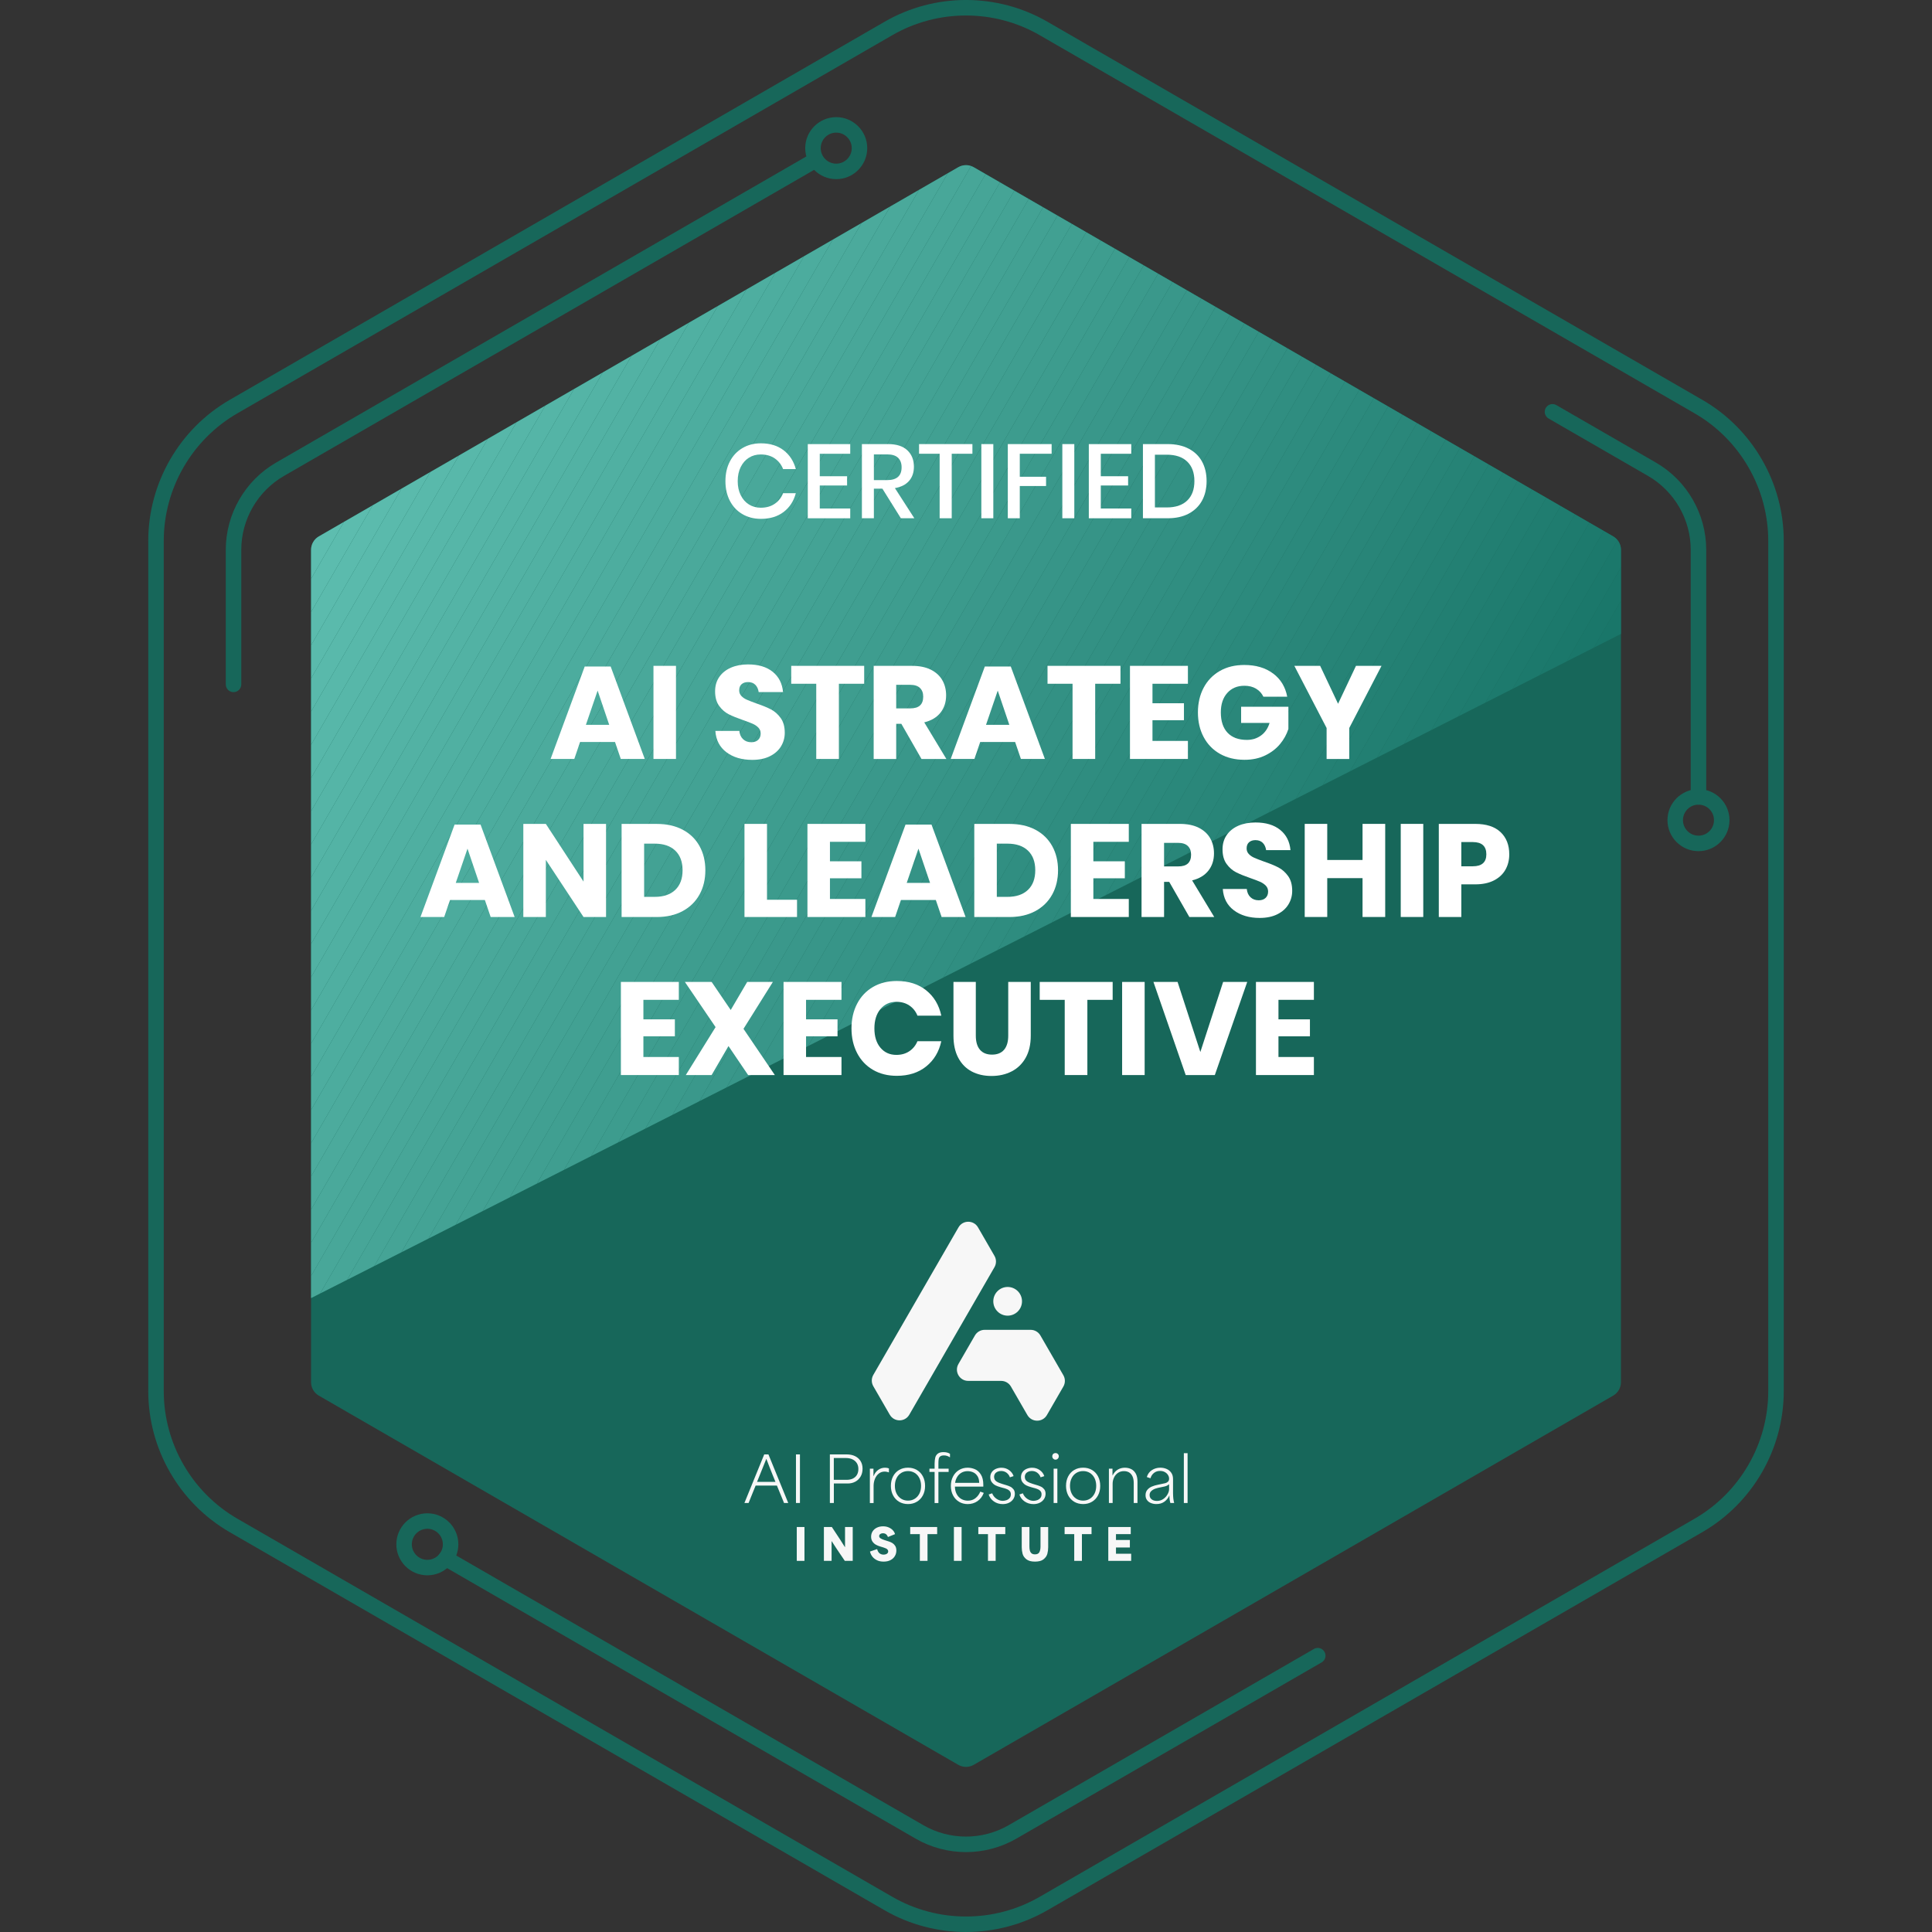<?xml version="1.0" encoding="UTF-8"?>
<svg id="Warstwa_1" xmlns="http://www.w3.org/2000/svg" width="1000" height="1000" xmlns:xlink="http://www.w3.org/1999/xlink" version="1.1" viewBox="0 0 1000 1000">
  <rect x="0" y="0" width="1000" height="1000" fill="#333333" stroke="none"/>
  <!-- Generator: Adobe Illustrator 29.4.0, SVG Export Plug-In . SVG Version: 2.1.0 Build 152)  -->
  <defs>
    <style>
      .st0 {
        fill: #43a294;
      }

      .st1 {
        fill: none;
      }

      .st2 {
        fill: #4aa99b;
      }

      .st3 {
        fill: #349285;
      }

      .st4 {
        fill: #278477;
      }

      .st5 {
        fill: #2f8d80;
      }

      .st6 {
        fill: #359386;
      }

      .st7 {
        fill: #1a776a;
      }

      .st8 {
        fill: #1c796c;
      }

      .st9 {
        fill: #48a799;
      }

      .st10 {
        fill: #5abaac;
      }

      .st11 {
        fill: #57b7a9;
      }

      .st12 {
        fill: #2b897c;
      }

      .st13 {
        fill: #2c8a7d;
      }

      .st14 {
        fill: #56b6a8;
      }

      .st15 {
        fill: #4fafa1;
      }

      .st16 {
        fill: #52b2a4;
      }

      .st17 {
        fill: #3a988b;
      }

      .st18 {
        fill: #54b4a6;
      }

      .st19 {
        fill: #308e81;
      }

      .st20 {
        fill: #50b0a2;
      }

      .st21 {
        fill: #51b1a3;
      }

      .st22 {
        fill: #268376;
      }

      .st23 {
        fill: #1e7b6e;
      }

      .st24 {
        fill: #4cab9d;
      }

      .st25 {
        fill: #258275;
      }

      .st26 {
        fill: #298679;
      }

      .st27 {
        fill: #47a698;
      }

      .st28 {
        fill: #2e8c7f;
      }

      .st29 {
        fill: #3e9d8f;
      }

      .st30 {
        fill: #217e71;
      }

      .st31 {
        fill: #4eaea0;
      }

      .st32 {
        fill: #339184;
      }

      .st33 {
        fill: #5cbcae;
      }

      .st34 {
        fill: #248174;
      }

      .st35 {
        fill: #197669;
      }

      .st36 {
        fill: #1b786b;
      }

      .st37 {
        fill: #58b8aa;
      }

      .st38 {
        fill: #329083;
      }

      .st39 {
        fill: #fff;
      }

      .st40 {
        fill: #59b9ab;
      }

      .st41 {
        fill: #42a193;
      }

      .st42 {
        fill: #389689;
      }

      .st43 {
        fill: #4cac9e;
      }

      .st44 {
        fill: #227f72;
      }

      .st45 {
        fill: #318f82;
      }

      .st46 {
        fill: #3c9b8d;
      }

      .st47 {
        fill: #3f9e90;
      }

      .st48 {
        fill: #409f91;
      }

      .st49 {
        fill: #288578;
      }

      .st50 {
        fill: #f7f7f7;
      }

      .st51 {
        fill: #49a89a;
      }

      .st52 {
        fill: #5bbbad;
      }

      .st53 {
        fill: #55b5a7;
      }

      .st54 {
        fill: #53b3a5;
      }

      .st55 {
        fill: #1f7c6f;
      }

      .st56 {
        fill: #44a395;
      }

      .st57 {
        fill: #379588;
      }

      .st58 {
        fill: #46a597;
      }

      .st59 {
        fill: #2a887b;
      }

      .st60 {
        fill: #5dbdaf;
      }

      .st61 {
        fill: #17675a;
      }

      .st62 {
        fill: #2a877a;
      }

      .st63 {
        fill: #3b9a8c;
      }

      .st64 {
        fill: #41a092;
      }

      .st65 {
        fill: #238073;
      }

      .st66 {
        fill: #4baa9c;
      }

      .st67 {
        fill: #2d8b7e;
      }

      .st68 {
        fill: #3d9c8e;
      }

      .st69 {
        fill: #45a496;
      }

      .st70 {
        fill: #4dad9f;
      }

      .st71 {
        fill: #369487;
      }

      .st72 {
        fill: #207d70;
      }

      .st73 {
        fill: #39978a;
      }

      .st74 {
        clip-path: url(#clippath);
      }

      .st75 {
        fill: #1d7a6d;
      }
    </style>
    <clipPath id="clippath">
      <path class="st1" d="M161,284.59v387.31l678-343.79v-43.52c0-2.87-1.53-5.52-4.01-6.95L504.01,86.55c-2.48-1.43-5.54-1.43-8.03,0l-330.97,191.09c-2.48,1.43-4.01,4.08-4.01,6.95Z"/>
    </clipPath>
  </defs>
  <path class="st61" d="M495.99,86.55l-330.98,191.09c-2.48,1.43-4.01,4.08-4.01,6.95v430.83c0,2.87,1.53,5.52,4.01,6.95l330.98,191.09c2.48,1.43,5.54,1.43,8.03,0l330.97-191.09c2.48-1.43,4.01-4.08,4.01-6.95v-430.83c0-2.87-1.53-5.52-4.01-6.95L504.01,86.55c-2.48-1.43-5.54-1.43-8.03,0Z"/>
  <g class="st74">
    <polygon class="st60" points="274.92 85.12 161 282.44 161 85.12 274.92 85.12"/>
    <polygon class="st60" points="284.84 85.12 161 299.62 161 282.44 274.92 85.12 284.84 85.12"/>
    <polygon class="st33" points="294.76 85.12 161 316.8 161 299.62 284.84 85.12 294.76 85.12"/>
    <polygon class="st52" points="304.69 85.12 161 333.99 161 316.8 294.76 85.12 304.69 85.12"/>
    <polygon class="st10" points="314.61 85.12 161 351.17 161 333.99 304.69 85.12 314.61 85.12"/>
    <polygon class="st40" points="324.53 85.12 161 368.35 161 351.17 314.61 85.12 324.53 85.12"/>
    <polygon class="st37" points="334.45 85.12 161 385.54 161 368.35 324.53 85.12 334.45 85.12"/>
    <polygon class="st11" points="344.37 85.12 161 402.72 161 385.54 334.45 85.12 344.37 85.12"/>
    <polygon class="st14" points="354.29 85.12 161 419.9 161 402.72 344.37 85.12 354.29 85.12"/>
    <polygon class="st53" points="364.21 85.12 161 437.08 161 419.9 354.29 85.12 364.21 85.12"/>
    <polygon class="st18" points="374.13 85.12 161 454.27 161 437.08 364.21 85.12 374.13 85.12"/>
    <polygon class="st54" points="384.05 85.12 161 471.45 161 454.27 374.13 85.12 384.05 85.12"/>
    <polygon class="st16" points="393.97 85.12 161 488.63 161 471.45 384.05 85.12 393.97 85.12"/>
    <polygon class="st21" points="403.89 85.12 161 505.82 161 488.63 393.97 85.12 403.89 85.12"/>
    <polygon class="st20" points="413.81 85.12 161 523 161 505.82 403.89 85.12 413.81 85.12"/>
    <polygon class="st15" points="423.73 85.12 161 540.18 161 523 413.81 85.12 423.73 85.12"/>
    <polygon class="st31" points="433.65 85.12 161 557.37 161 540.18 423.73 85.12 433.65 85.12"/>
    <polygon class="st70" points="443.57 85.12 161 574.55 161 557.37 433.65 85.12 443.57 85.12"/>
    <polygon class="st43" points="453.5 85.12 161 591.73 161 574.55 443.57 85.12 453.5 85.12"/>
    <polygon class="st24" points="463.42 85.12 161 608.92 161 591.73 453.5 85.12 463.42 85.12"/>
    <polygon class="st66" points="473.34 85.12 161 626.1 161 608.92 463.42 85.12 473.34 85.12"/>
    <polygon class="st2" points="483.26 85.12 161 643.28 161 626.1 473.34 85.12 483.26 85.12"/>
    <polygon class="st51" points="493.18 85.12 161 660.46 161 643.28 483.26 85.12 493.18 85.12"/>
    <polygon class="st9" points="503.1 85.12 164.32 671.89 161 671.89 161 660.46 493.18 85.12 503.1 85.12"/>
    <polygon class="st27" points="507.95 85.12 511.75 87.31 174.24 671.89 164.32 671.89 503.1 85.12 507.95 85.12"/>
    <polygon class="st58" points="511.75 87.31 519.19 91.61 184.16 671.89 174.24 671.89 511.75 87.31"/>
    <polygon class="st69" points="519.19 91.61 526.63 95.9 194.08 671.89 184.16 671.89 519.19 91.61"/>
    <polygon class="st56" points="526.63 95.9 534.07 100.2 204.01 671.89 194.08 671.89 526.63 95.9"/>
    <polygon class="st0" points="534.07 100.2 541.51 104.49 213.93 671.89 204.01 671.89 534.07 100.2"/>
    <polygon class="st41" points="541.51 104.49 548.95 108.79 223.85 671.89 213.93 671.89 541.51 104.49"/>
    <polygon class="st64" points="548.95 108.79 556.4 113.09 233.77 671.89 223.85 671.89 548.95 108.79"/>
    <polygon class="st48" points="556.4 113.09 563.84 117.38 243.69 671.89 233.77 671.89 556.4 113.09"/>
    <polygon class="st47" points="563.84 117.38 571.28 121.68 253.61 671.89 243.69 671.89 563.84 117.38"/>
    <polygon class="st29" points="571.28 121.68 578.72 125.97 263.53 671.89 253.61 671.89 571.28 121.68"/>
    <polygon class="st68" points="578.72 125.97 586.16 130.27 273.45 671.89 263.53 671.89 578.72 125.97"/>
    <polygon class="st46" points="586.16 130.27 593.6 134.56 283.37 671.89 273.45 671.89 586.16 130.27"/>
    <polygon class="st63" points="593.6 134.56 601.04 138.86 293.29 671.89 283.37 671.89 593.6 134.56"/>
    <polygon class="st17" points="601.04 138.86 608.48 143.16 303.21 671.89 293.29 671.89 601.04 138.86"/>
    <polygon class="st73" points="608.48 143.16 615.92 147.45 313.13 671.89 303.21 671.89 608.48 143.16"/>
    <polygon class="st42" points="615.92 147.45 623.36 151.75 323.05 671.89 313.13 671.89 615.92 147.45"/>
    <polygon class="st57" points="623.36 151.75 630.8 156.04 332.97 671.89 323.05 671.89 623.36 151.75"/>
    <polygon class="st71" points="630.8 156.04 638.24 160.34 342.89 671.89 332.97 671.89 630.8 156.04"/>
    <polygon class="st6" points="638.24 160.34 645.68 164.64 352.82 671.89 342.89 671.89 638.24 160.34"/>
    <polygon class="st3" points="645.68 164.64 653.12 168.93 362.74 671.89 352.82 671.89 645.68 164.64"/>
    <polygon class="st32" points="653.12 168.93 660.56 173.23 372.66 671.89 362.74 671.89 653.12 168.93"/>
    <polygon class="st38" points="660.56 173.23 668 177.52 382.58 671.89 372.66 671.89 660.56 173.23"/>
    <polygon class="st45" points="668 177.52 675.44 181.82 392.5 671.89 382.58 671.89 668 177.52"/>
    <polygon class="st19" points="675.44 181.82 682.88 186.11 402.42 671.89 392.5 671.89 675.44 181.82"/>
    <polygon class="st5" points="682.88 186.11 690.32 190.41 412.34 671.89 402.42 671.89 682.88 186.11"/>
    <polygon class="st28" points="690.32 190.41 697.76 194.71 422.26 671.89 412.34 671.89 690.32 190.41"/>
    <polygon class="st67" points="697.76 194.71 705.2 199 432.18 671.89 422.26 671.89 697.76 194.71"/>
    <polygon class="st13" points="705.2 199 712.65 203.3 442.1 671.89 432.18 671.89 705.2 199"/>
    <polygon class="st12" points="712.65 203.3 720.09 207.59 452.02 671.89 442.1 671.89 712.65 203.3"/>
    <polygon class="st59" points="720.09 207.59 727.53 211.89 461.94 671.89 452.02 671.89 720.09 207.59"/>
    <polygon class="st62" points="727.53 211.89 734.97 216.18 471.86 671.89 461.94 671.89 727.53 211.89"/>
    <polygon class="st26" points="734.97 216.18 742.41 220.48 481.78 671.89 471.86 671.89 734.97 216.18"/>
    <polygon class="st49" points="742.41 220.48 749.85 224.78 491.7 671.89 481.78 671.89 742.41 220.48"/>
    <polygon class="st4" points="749.85 224.78 757.29 229.07 501.62 671.89 491.7 671.89 749.85 224.78"/>
    <polygon class="st22" points="757.29 229.07 764.73 233.37 511.55 671.89 501.62 671.89 757.29 229.07"/>
    <polygon class="st25" points="764.73 233.37 772.17 237.66 521.47 671.89 511.55 671.89 764.73 233.37"/>
    <polygon class="st34" points="772.17 237.66 779.61 241.96 531.39 671.89 521.47 671.89 772.17 237.66"/>
    <polygon class="st65" points="779.61 241.96 787.05 246.25 541.31 671.89 531.39 671.89 779.61 241.96"/>
    <polygon class="st44" points="787.05 246.25 794.49 250.55 551.23 671.89 541.31 671.89 787.05 246.25"/>
    <polygon class="st30" points="794.49 250.55 801.93 254.85 561.15 671.89 551.23 671.89 794.49 250.55"/>
    <polygon class="st72" points="801.93 254.85 809.37 259.14 571.07 671.89 561.15 671.89 801.93 254.85"/>
    <polygon class="st55" points="809.37 259.14 816.81 263.44 580.99 671.89 571.07 671.89 809.37 259.14"/>
    <polygon class="st23" points="816.81 263.44 824.25 267.73 590.91 671.89 580.99 671.89 816.81 263.44"/>
    <polygon class="st75" points="824.25 267.73 831.69 272.03 600.83 671.89 590.91 671.89 824.25 267.73"/>
    <polygon class="st8" points="831.69 272.03 839 276.25 839 276.56 610.75 671.89 600.83 671.89 831.69 272.03"/>
    <polygon class="st36" points="839 293.74 620.67 671.89 610.75 671.89 839 276.56 839 293.74"/>
    <polygon class="st7" points="839 310.92 630.59 671.89 620.67 671.89 839 293.74 839 310.92"/>
    <polygon class="st35" points="839 328.11 640.51 671.89 630.59 671.89 839 310.92 839 328.11"/>
    <polygon class="st35" points="640.51 671.89 839 328.11 839 671.89 640.51 671.89"/>
  </g>
  <path class="st61" d="M500,1000c-14.57,0-29.14-3.75-42.13-11.25l-339-195.72c-25.99-15.01-42.13-42.97-42.13-72.98v-440.09c0-30.01,16.15-57.97,42.13-72.98L457.87,11.25c25.99-15.01,58.28-15.01,84.27,0l339,195.72c25.99,15,42.13,42.97,42.13,72.98v440.09c0,30.01-16.15,57.97-42.13,72.98l-339,195.72c-12.99,7.5-27.57,11.25-42.13,11.25ZM500,8.02c-13.18,0-26.36,3.39-38.12,10.18L122.88,213.93c-23.51,13.58-38.12,38.88-38.12,66.03v440.09c0,27.15,14.61,52.45,38.12,66.03l339,195.72c23.52,13.58,52.73,13.58,76.24,0l339-195.72c23.51-13.58,38.12-38.88,38.12-66.03v-440.09c0-27.15-14.61-52.45-38.12-66.03L538.12,18.2c-11.76-6.79-24.94-10.18-38.12-10.18Z"/>
  <path class="st61" d="M500,958.64c-9.02,0-18.04-2.32-26.08-6.97l-245.19-141.56c-1.92-1.11-2.58-3.56-1.47-5.48,1.11-1.92,3.57-2.58,5.48-1.47l245.19,141.56c13.61,7.86,30.53,7.86,44.14,0l158-91.22c1.91-1.11,4.37-.45,5.48,1.47,1.11,1.92.45,4.37-1.47,5.48l-158,91.22c-8.04,4.64-17.07,6.97-26.08,6.97Z"/>
  <path class="st61" d="M879.13,416.48c-2.22,0-4.01-1.8-4.01-4.01v-127.88c0-15.72-8.46-30.37-22.07-38.23l-51.49-29.73c-1.92-1.11-2.58-3.56-1.47-5.48,1.11-1.92,3.56-2.58,5.48-1.47l51.49,29.73c16.09,9.29,26.08,26.6,26.08,45.18v127.88c0,2.22-1.8,4.01-4.01,4.01Z"/>
  <path class="st61" d="M120.87,358.25c-2.22,0-4.01-1.8-4.01-4.01v-69.65c0-18.58,9.99-35.89,26.08-45.18L418.78,80.16c1.92-1.11,4.37-.45,5.48,1.47,1.11,1.92.45,4.37-1.47,5.48L146.96,246.36c-13.61,7.86-22.07,22.51-22.07,38.23v69.65c0,2.22-1.8,4.01-4.01,4.01Z"/>
  <g>
    <path class="st50" d="M395.55,752.8h2.19l10.25,25.14h-2.19c-.06-.19-.13-.37-.19-.52-.8-1.93-1.38-3.37-1.76-4.3-.38-.93-.95-2.33-1.72-4.18h-11.02c-.82,2.04-1.43,3.55-1.84,4.53-.41.98-1.01,2.47-1.8,4.47h-2.16l10.25-25.14h0ZM396.66,767.02h4.72c.11.26-.38-.92-1.45-3.55-.73-1.81-1.28-3.19-1.64-4.14-.37-.96-.9-2.35-1.61-4.18h-.06c-.56,1.38-1.12,2.77-1.68,4.19-1.03,2.56-2.06,5.12-3.09,7.67h4.82Z"/>
    <rect class="st50" x="411.99" y="752.8" width="2.06" height="25.14"/>
    <path class="st50" d="M429.53,752.8h8.74c1.63,0,3.06.3,4.29.89,1.23.59,2.18,1.45,2.87,2.56.69,1.12,1.03,2.43,1.03,3.93,0,1.59-.35,2.97-1.05,4.13-.7,1.16-1.62,2.04-2.77,2.64-1.15.6-2.43.9-3.85.9h-7.19v10.09h-2.06v-25.14h0ZM434.9,765.96h3.24c1.29,0,2.39-.22,3.3-.66.91-.44,1.62-1.08,2.11-1.92.49-.84.74-1.85.74-3.03s-.27-2.2-.81-3.05c-.54-.85-1.29-1.5-2.26-1.95-.97-.45-2.1-.68-3.39-.68h-6.25v11.28h3.3,0Z"/>
    <path class="st50" d="M450.23,760.19h1.87v3.74h.13c.47-1.29,1.24-2.32,2.29-3.09,1.05-.77,2.23-1.16,3.55-1.16.77,0,1.45.12,2.03.36v2.1c-.28-.13-.63-.24-1.06-.32-.43-.09-.81-.13-1.13-.13-1.16,0-2.18.34-3.05,1.03-.87.69-1.53,1.59-1.98,2.69-.45,1.11-.69,2.29-.71,3.56v8.99h-1.93v-17.76Z"/>
    <path class="st50" d="M465.36,777.3c-1.34-.79-2.38-1.91-3.13-3.34-.74-1.43-1.11-3.06-1.11-4.88s.37-3.45,1.11-4.88c.74-1.43,1.78-2.54,3.13-3.34,1.34-.8,2.89-1.19,4.63-1.19s3.25.4,4.59,1.19c1.34.8,2.39,1.91,3.13,3.34.74,1.43,1.11,3.07,1.11,4.92s-.38,3.45-1.13,4.87c-.75,1.42-1.8,2.53-3.14,3.32-1.34.8-2.86,1.19-4.56,1.19s-3.28-.4-4.63-1.19h0ZM473.5,775.74c1.03-.65,1.83-1.56,2.4-2.71.57-1.15.85-2.46.85-3.95s-.29-2.8-.85-3.97c-.57-1.16-1.37-2.06-2.4-2.71-1.03-.64-2.2-.97-3.51-.97s-2.51.32-3.55.97c-1.03.65-1.83,1.55-2.4,2.71-.57,1.16-.85,2.48-.85,3.97s.28,2.8.85,3.95c.57,1.15,1.37,2.05,2.4,2.71,1.03.65,2.21.98,3.55.98s2.48-.33,3.51-.98"/>
    <path class="st50" d="M483.75,775.95v-14.09h-2.68v-1.68h2.68v-2.54c.02-1.31.13-2.38.34-3.21.2-.83.65-1.5,1.32-2.03.68-.53,1.66-.79,2.95-.79s2.43.29,3.35.87v1.84c-.56-.37-1.08-.62-1.56-.77s-.99-.23-1.53-.23c-.88,0-1.53.17-1.95.5-.42.33-.68.78-.79,1.34-.11.56-.16,1.31-.16,2.26v2.77h5.29v1.68h-5.29v16.09h-1.97v-2h0Z"/>
    <path class="st50" d="M496.42,777.32c-1.33-.78-2.38-1.89-3.13-3.32-.75-1.43-1.13-3.06-1.13-4.88s.37-3.46,1.13-4.9c.75-1.44,1.79-2.56,3.11-3.35,1.32-.8,2.81-1.19,4.47-1.19,1.27,0,2.51.26,3.74.77,1.23.52,2.26,1.43,3.09,2.76.84,1.32,1.26,3.09,1.26,5.3v.97h-14.7c.02,1.44.32,2.71.9,3.82.58,1.11,1.38,1.96,2.38,2.55,1.01.59,2.15.89,3.42.89,1.55,0,2.87-.43,3.96-1.31s1.92-1.99,2.48-3.37l1.8.65c-.69,1.83-1.77,3.25-3.24,4.27-1.47,1.02-3.16,1.53-5.08,1.53-1.65,0-3.15-.39-4.48-1.18ZM505.93,764.04c-.58-.91-1.32-1.57-2.22-1.97-.9-.4-1.86-.6-2.87-.6-1.16,0-2.2.25-3.11.76-.91.5-1.66,1.22-2.24,2.14-.58.92-.96,1.98-1.13,3.16h12.48c-.02-1.42-.32-2.58-.9-3.5Z"/>
    <path class="st50" d="M514.43,777.13c-1.32-.91-2.22-2.11-2.69-3.59l1.8-.61c.45,1.16,1.19,2.1,2.22,2.82,1.03.72,2.13,1.08,3.29,1.08.58,0,1.19-.11,1.84-.32.65-.22,1.19-.57,1.64-1.08.45-.5.68-1.16.68-1.98,0-.62-.16-1.14-.47-1.55-.31-.41-.72-.73-1.21-.97-.5-.24-1.12-.46-1.87-.68-.06-.02-.11-.03-.14-.03s-.08-.01-.15-.03l-1.71-.48s-.06,0-.06-.03c-.82-.21-1.58-.5-2.29-.85-.71-.35-1.34-.88-1.9-1.58-.56-.7-.84-1.59-.84-2.66s.29-1.98.85-2.73c.57-.74,1.29-1.29,2.18-1.64.88-.35,1.79-.53,2.74-.53,1.48,0,2.8.41,3.95,1.23,1.15.82,1.93,1.85,2.34,3.09l-1.9.65c-.32-.94-.89-1.73-1.69-2.35-.81-.62-1.77-.93-2.89-.93-.69,0-1.31.12-1.85.37-.55.25-.98.6-1.29,1.06-.31.46-.47,1-.47,1.59,0,1.03.39,1.81,1.16,2.34.77.53,1.76.96,2.97,1.31.02.02.04.03.05.03h.05l1.71.52s.09.01.13.03c.88.26,1.65.54,2.29.85.64.31,1.2.77,1.68,1.37.47.6.71,1.38.71,2.32s-.26,1.89-.79,2.71c-.53.82-1.27,1.46-2.22,1.93-.96.47-2.04.71-3.24.71-1.74,0-3.27-.46-4.59-1.37h0Z"/>
    <path class="st50" d="M530.32,777.13c-1.32-.91-2.22-2.11-2.69-3.59l1.8-.61c.45,1.16,1.19,2.1,2.22,2.82,1.03.72,2.13,1.08,3.29,1.08.58,0,1.19-.11,1.84-.32.64-.22,1.19-.57,1.64-1.08.45-.5.68-1.16.68-1.98,0-.62-.16-1.14-.47-1.55-.31-.41-.72-.73-1.21-.97-.5-.24-1.12-.46-1.87-.68-.06-.02-.11-.03-.14-.03s-.08-.01-.15-.03l-1.71-.48s-.06,0-.06-.03c-.82-.21-1.58-.5-2.29-.85-.71-.35-1.34-.88-1.9-1.58-.56-.7-.84-1.59-.84-2.66s.29-1.98.85-2.73c.57-.74,1.29-1.29,2.18-1.64.88-.35,1.79-.53,2.74-.53,1.48,0,2.8.41,3.95,1.23,1.15.82,1.93,1.85,2.34,3.09l-1.9.65c-.32-.94-.89-1.73-1.69-2.35-.81-.62-1.77-.93-2.88-.93-.69,0-1.31.12-1.85.37-.55.25-.98.6-1.29,1.06-.31.46-.47,1-.47,1.59,0,1.03.39,1.81,1.16,2.34.77.53,1.76.96,2.97,1.31.02.02.04.03.05.03h.05l1.71.52s.09.01.13.03c.88.26,1.64.54,2.29.85.64.31,1.2.77,1.68,1.37.47.6.71,1.38.71,2.32s-.26,1.89-.79,2.71c-.53.82-1.27,1.46-2.22,1.93-.96.47-2.04.71-3.24.71-1.74,0-3.27-.46-4.59-1.37h0Z"/>
    <path class="st50" d="M545.13,755c-.32-.34-.48-.75-.48-1.23,0-.3.07-.58.21-.85.14-.27.34-.47.61-.61.27-.14.56-.21.89-.21.45,0,.84.16,1.18.48.33.32.5.72.5,1.19,0,.3-.08.59-.23.85-.15.27-.35.48-.61.65-.26.16-.54.24-.84.24-.49,0-.9-.17-1.22-.52ZM545.36,760.19h1.93v17.76h-1.93v-17.76Z"/>
    <path class="st50" d="M556.01,777.3c-1.34-.79-2.38-1.91-3.13-3.34-.74-1.43-1.11-3.06-1.11-4.88s.37-3.45,1.11-4.88c.74-1.43,1.78-2.54,3.13-3.34,1.34-.8,2.89-1.19,4.63-1.19s3.25.4,4.59,1.19c1.34.8,2.38,1.91,3.13,3.34.74,1.43,1.11,3.07,1.11,4.92s-.37,3.45-1.13,4.87c-.75,1.42-1.8,2.53-3.14,3.32-1.35.8-2.87,1.19-4.56,1.19s-3.29-.4-4.63-1.19ZM564.15,775.74c1.03-.65,1.83-1.56,2.4-2.71.57-1.15.85-2.46.85-3.95s-.29-2.8-.85-3.97c-.57-1.16-1.37-2.06-2.4-2.71-1.03-.64-2.2-.97-3.52-.97s-2.52.32-3.55.97c-1.03.65-1.83,1.55-2.4,2.71-.57,1.16-.85,2.48-.85,3.97s.29,2.8.85,3.95c.57,1.15,1.37,2.05,2.4,2.71,1.03.65,2.21.98,3.55.98s2.48-.33,3.52-.98"/>
    <path class="st50" d="M573.95,760.19h1.87v3.48h.06c.69-1.35,1.58-2.36,2.68-3.01,1.09-.66,2.32-.98,3.67-.98,1.16,0,2.23.23,3.21.69.98.46,1.77,1.23,2.39,2.29.61,1.06.92,2.46.92,4.17v11.12h-1.93v-10.28c0-1.48-.23-2.69-.69-3.61-.46-.92-1.07-1.59-1.82-2-.75-.41-1.59-.61-2.52-.61-1.23,0-2.28.31-3.17.93-.89.62-1.57,1.44-2.03,2.45-.46,1.01-.69,2.05-.69,3.13v9.99h-1.93v-17.76Z"/>
    <path class="st50" d="M595.72,777.98c-.85-.34-1.53-.86-2.03-1.55-.51-.69-.76-1.52-.76-2.51,0-1.07.29-1.98.87-2.71.58-.73,1.34-1.31,2.29-1.73.95-.42,2.06-.76,3.35-1.01.26-.06.64-.14,1.13-.23,1.14-.21,2-.4,2.58-.56.58-.16,1.05-.42,1.42-.79.37-.36.55-.88.55-1.55s-.2-1.31-.6-1.93c-.4-.62-.95-1.12-1.66-1.5-.71-.38-1.51-.56-2.42-.56-1.23,0-2.27.34-3.14,1.03-.87.69-1.48,1.61-1.82,2.77l-1.9-.64c.49-1.59,1.39-2.79,2.68-3.61,1.29-.82,2.73-1.23,4.32-1.23,1.12,0,2.17.2,3.16.61.99.41,1.81,1.05,2.45,1.93.65.88.97,2,.97,3.35v7.32c.02,1.2.07,2.15.16,2.85.09.7.23,1.43.42,2.21h-1.97c-.17-.64-.3-1.26-.37-1.85-.08-.59-.11-1.25-.11-1.98h-.06c-.6,1.33-1.47,2.4-2.59,3.19-1.13.8-2.49,1.19-4.08,1.19-1.03,0-1.97-.17-2.82-.52h0ZM602.09,775.9c.95-.65,1.69-1.46,2.22-2.42.54-.96.81-1.85.81-2.69v-2.52c-.37.28-.7.5-1,.66-.3.16-.7.31-1.19.44-.3.09-1,.24-2.1.45-1.05.19-1.97.42-2.76.68-.78.26-1.49.66-2.11,1.21-.62.55-.93,1.25-.93,2.11,0,.92.34,1.67,1.03,2.22.69.56,1.61.84,2.77.84,1.23,0,2.31-.33,3.26-.98h0Z"/>
    <rect class="st50" x="612.76" y="752.16" width="1.93" height="25.79"/>
    <rect class="st50" x="412.41" y="790.38" width="3.98" height="17.52"/>
    <path class="st50" d="M426.45,790.38h4.11c.46.7.93,1.41,1.39,2.11.9,1.35,1.82,2.74,2.76,4.18.94,1.44,1.82,2.81,2.63,4.13h.05v-10.42h3.98v17.52h-4.11c-.39-.6-.78-1.19-1.18-1.77-.4-.58-.8-1.17-1.2-1.75-.73-1.09-1.49-2.22-2.27-3.39-.78-1.17-1.48-2.25-2.11-3.26h-.07v10.17h-3.98v-17.52h0Z"/>
    <path class="st50" d="M454.07,807.64c-.97-.43-1.78-1.03-2.43-1.81-.64-.78-1.09-1.7-1.35-2.76l3.71-1.26c.3,1.08.74,1.82,1.33,2.24.58.41,1.24.62,1.98.62.46,0,.88-.07,1.25-.2.37-.14.65-.33.86-.58.21-.26.31-.55.31-.9s-.1-.64-.31-.89c-.21-.25-.48-.46-.82-.63-.34-.17-.75-.33-1.25-.48-.09-.03-.19-.06-.29-.09l-1.55-.47c-.76-.22-1.48-.52-2.14-.89-.67-.37-1.25-.89-1.74-1.58-.49-.69-.74-1.55-.74-2.58s.27-1.98.8-2.79c.53-.81,1.27-1.44,2.2-1.89.94-.45,2-.68,3.18-.68s2.13.2,3.01.6c.88.4,1.59.9,2.13,1.52.54.61.89,1.26,1.05,1.93l-3.64,1.48c-.26-.63-.59-1.11-1.01-1.44-.42-.33-.94-.49-1.57-.49-.4,0-.76.06-1.05.19-.3.13-.53.3-.69.52-.16.22-.24.46-.24.73,0,.48.24.87.71,1.18.47.31,1.14.6,2.01.89.02,0,.03,0,.03.01,0,0,.02.01.03.01l1.91.61c.08.02.19.05.34.11.66.21,1.27.48,1.82.82.55.34,1.03.82,1.44,1.45.4.63.61,1.42.61,2.38,0,1.08-.26,2.05-.79,2.93-.52.88-1.28,1.57-2.27,2.08-.99.51-2.16.76-3.53.76-1.23,0-2.33-.21-3.3-.64h0Z"/>
    <polygon class="st50" points="473.6 794.06 471.12 794.06 471.12 790.38 485.07 790.38 485.07 794.06 480.08 794.06 480.08 807.9 476.11 807.9 476.11 794.06 473.6 794.06"/>
    <rect class="st50" x="493.74" y="790.38" width="3.98" height="17.52"/>
    <polygon class="st50" points="508.87 794.06 506.38 794.06 506.38 790.38 520.33 790.38 520.33 794.06 515.35 794.06 515.35 807.9 511.37 807.9 511.37 794.06 508.87 794.06"/>
    <path class="st50" d="M531.24,807.07c-1.01-.81-1.66-1.75-1.95-2.82-.29-1.07-.44-2.21-.44-3.43v-10.45h3.98v10.11c0,.79.07,1.49.23,2.08.15.59.44,1.07.86,1.43.43.36,1.02.54,1.79.54,1.08,0,1.82-.35,2.22-1.04.4-.7.61-1.65.63-2.86v-10.24h3.98v10.45c0,1.21-.15,2.35-.44,3.42-.29,1.07-.94,2.01-1.95,2.82-1.01.81-2.5,1.21-4.46,1.21s-3.43-.4-4.44-1.21h0Z"/>
    <polygon class="st50" points="553.52 794.06 551.04 794.06 551.04 790.38 564.98 790.38 564.98 794.06 560 794.06 560 807.9 556.02 807.9 556.02 794.06 553.52 794.06"/>
    <polygon class="st50" points="573.66 790.38 585.27 790.38 585.27 794.06 577.63 794.06 577.63 797.09 584.82 797.09 584.82 800.98 577.63 800.98 577.63 804.21 585.49 804.21 585.49 807.9 573.65 807.9 573.65 790.38 573.66 790.38"/>
    <path class="st50" d="M501.15,714.75h17.04c2.09,0,4.01,1.11,5.06,2.92l8.52,14.76c2.25,3.89,7.87,3.89,10.11,0l8.52-14.76c1.04-1.81,1.04-4.03,0-5.84l-11.89-20.59c-1.04-1.81-2.97-2.92-5.06-2.92h-23.78c-2.09,0-4.01,1.11-5.06,2.92l-8.52,14.75c-2.25,3.89.56,8.76,5.06,8.76Z"/>
    <path class="st50" d="M514.74,650.05l-8.52-14.76c-2.25-3.89-7.87-3.89-10.11,0l-44.09,76.37c-1.04,1.81-1.04,4.03,0,5.84l8.52,14.75c2.25,3.89,7.87,3.89,10.11,0l30.52-52.86,13.57-23.51c1.04-1.81,1.04-4.03,0-5.84h0Z"/>
    <path class="st50" d="M521.56,666.13c4.1,0,7.43,3.33,7.43,7.43s-3.33,7.43-7.43,7.43-7.43-3.33-7.43-7.43,3.33-7.43,7.43-7.43"/>
  </g>
  <path class="st61" d="M432.83,92.73c-8.85,0-16.05-7.2-16.05-16.05s7.2-16.05,16.05-16.05,16.05,7.2,16.05,16.05-7.2,16.05-16.05,16.05ZM432.83,68.65c-4.43,0-8.03,3.6-8.03,8.03s3.6,8.03,8.03,8.03,8.03-3.6,8.03-8.03-3.6-8.03-8.03-8.03Z"/>
  <path class="st61" d="M879.13,440.56c-8.85,0-16.05-7.2-16.05-16.05s7.2-16.05,16.05-16.05,16.05,7.2,16.05,16.05-7.2,16.05-16.05,16.05ZM879.13,416.48c-4.43,0-8.03,3.6-8.03,8.03s3.6,8.03,8.03,8.03,8.03-3.6,8.03-8.03-3.6-8.03-8.03-8.03Z"/>
  <path class="st61" d="M221.19,815.38c-8.85,0-16.05-7.2-16.05-16.05s7.2-16.05,16.05-16.05,16.05,7.2,16.05,16.05-7.2,16.05-16.05,16.05ZM221.19,791.3c-4.43,0-8.03,3.6-8.03,8.03s3.6,8.03,8.03,8.03,8.03-3.6,8.03-8.03-3.6-8.03-8.03-8.03Z"/>
  <g>
    <path class="st39" d="M405.6,233.06c3.12,2.39,5.22,5.64,6.31,9.73h-6.58c-.91-2.32-2.35-4.16-4.32-5.52s-4.4-2.04-7.26-2.04c-2.29,0-4.32.56-6.12,1.69-1.79,1.12-3.21,2.73-4.24,4.81-1.03,2.09-1.55,4.52-1.55,7.31s.52,5.18,1.55,7.26c1.03,2.08,2.45,3.69,4.24,4.81,1.8,1.12,3.83,1.69,6.12,1.69,2.86,0,5.28-.68,7.26-2.04s3.42-3.18,4.32-5.47h6.58c-1.09,4.1-3.19,7.33-6.31,9.71-3.12,2.37-7.03,3.56-11.75,3.56-3.62,0-6.83-.82-9.62-2.47-2.79-1.65-4.95-3.95-6.47-6.91-1.52-2.95-2.28-6.34-2.28-10.14s.76-7.19,2.28-10.14c1.52-2.95,3.68-5.27,6.47-6.93,2.79-1.67,6-2.5,9.62-2.5,4.72,0,8.63,1.2,11.75,3.59Z"/>
    <path class="st39" d="M424.31,234.86v11.64h14.14v4.79h-14.14v11.91h15.77v5.06h-21.97v-38.39h21.97v5h-15.77Z"/>
    <path class="st39" d="M466.29,268.25l-9.57-15.33h-4.4v15.33h-6.2v-38.39h13.54c4.39,0,7.71,1.07,9.98,3.21,2.26,2.14,3.4,4.97,3.4,8.48,0,3.01-.84,5.47-2.53,7.39-1.69,1.92-4.13,3.15-7.31,3.7l10.06,15.61h-6.96ZM452.31,248.51h6.85c5,0,7.51-2.21,7.51-6.63,0-2.1-.61-3.74-1.82-4.92s-3.11-1.77-5.68-1.77h-6.85v13.32Z"/>
    <path class="st39" d="M503.32,229.86v5h-10.71v33.39h-6.25v-33.39h-10.66v-5h27.63Z"/>
    <path class="st39" d="M514.14,229.86v38.39h-6.2v-38.39h6.2Z"/>
    <path class="st39" d="M544.32,229.86v5h-16.48v11.91h13.6v4.79h-13.6v16.69h-6.2v-38.39h22.68Z"/>
    <path class="st39" d="M556.06,229.86v38.39h-6.2v-38.39h6.2Z"/>
    <path class="st39" d="M569.77,234.86v11.64h14.14v4.79h-14.14v11.91h15.77v5.06h-21.97v-38.39h21.97v5h-15.77Z"/>
    <path class="st39" d="M622.16,259.14c-1.58,2.88-3.88,5.12-6.9,6.72-3.03,1.6-6.65,2.39-10.85,2.39h-12.83v-38.39h12.83c4.2,0,7.82.79,10.85,2.37,3.03,1.58,5.33,3.8,6.9,6.66s2.37,6.24,2.37,10.11-.79,7.26-2.37,10.14ZM614.52,259.06c2.47-2.39,3.7-5.74,3.7-10.06s-1.23-7.67-3.7-10.06c-2.46-2.39-6-3.59-10.6-3.59h-6.14v27.3h6.14c4.6,0,8.14-1.2,10.6-3.59Z"/>
  </g>
  <g>
    <path class="st39" d="M318.33,384.04h-18.07l-3,8.79h-12.27l17.66-47.85h13.43l17.65,47.85h-12.41l-3-8.79ZM315.33,375.18l-6-17.72-6.07,17.72h12.07Z"/>
    <path class="st39" d="M349.89,344.64v48.19h-11.66v-48.19h11.66Z"/>
    <path class="st39" d="M404.26,386.29c-1.3,2.14-3.2,3.84-5.73,5.11-2.52,1.27-5.58,1.91-9.17,1.91-5.41,0-9.86-1.32-13.36-3.95-3.5-2.63-5.41-6.32-5.73-11.04h12.41c.18,1.82.83,3.25,1.94,4.29,1.11,1.05,2.53,1.57,4.26,1.57,1.5,0,2.68-.41,3.54-1.23.86-.82,1.3-1.91,1.3-3.27,0-1.23-.4-2.25-1.19-3.07-.8-.82-1.79-1.49-2.97-2.01-1.18-.52-2.82-1.15-4.91-1.87-3.05-1.05-5.53-2.06-7.46-3.03-1.93-.98-3.59-2.43-4.98-4.36-1.39-1.93-2.08-4.44-2.08-7.53,0-2.86.73-5.34,2.18-7.43,1.45-2.09,3.47-3.69,6.03-4.81,2.57-1.11,5.51-1.67,8.83-1.67,5.36,0,9.62,1.27,12.78,3.82,3.16,2.55,4.94,6.04,5.35,10.5h-12.61c-.23-1.59-.81-2.85-1.74-3.78-.93-.93-2.19-1.4-3.78-1.4-1.36,0-2.47.36-3.31,1.09-.84.73-1.26,1.8-1.26,3.2,0,1.14.37,2.1,1.13,2.9.75.8,1.69,1.44,2.83,1.94,1.14.5,2.77,1.14,4.91,1.91,3.09,1.05,5.61,2.08,7.57,3.1,1.95,1.02,3.64,2.51,5.04,4.47,1.41,1.95,2.11,4.5,2.11,7.63,0,2.55-.65,4.89-1.94,7.02Z"/>
    <path class="st39" d="M447.3,344.64v9.27h-13.09v38.92h-11.72v-38.92h-12.95v-9.27h37.77Z"/>
    <path class="st39" d="M476.96,392.84l-10.43-18.2h-2.66v18.2h-11.66v-48.19h19.91c3.82,0,7.04.66,9.68,1.98,2.63,1.32,4.61,3.13,5.93,5.42,1.32,2.3,1.98,4.92,1.98,7.87,0,3.5-.97,6.48-2.9,8.93s-4.74,4.14-8.42,5.04l11.45,18.95h-12.88ZM463.87,366.66h7.23c2.32,0,4.02-.51,5.11-1.53,1.09-1.02,1.64-2.53,1.64-4.53s-.56-3.41-1.67-4.5c-1.11-1.09-2.81-1.64-5.08-1.64h-7.23v12.2Z"/>
    <path class="st39" d="M525.43,384.04h-18.07l-3,8.79h-12.27l17.66-47.85h13.43l17.65,47.85h-12.41l-3-8.79ZM522.43,375.18l-6-17.72-6.07,17.72h12.07Z"/>
    <path class="st39" d="M579.96,344.64v9.27h-13.09v38.92h-11.72v-38.92h-12.95v-9.27h37.77Z"/>
    <path class="st39" d="M596.52,353.91v10.09h16.29v8.79h-16.29v10.7h18.34v9.34h-29.99v-48.19h29.99v9.27h-18.34Z"/>
    <path class="st39" d="M658.97,348.6c3.91,2.95,6.34,6.95,7.29,12h-12.34c-.82-1.73-2.07-3.1-3.75-4.12-1.68-1.02-3.71-1.53-6.07-1.53-3.68,0-6.64,1.24-8.86,3.72-2.23,2.48-3.34,5.83-3.34,10.05,0,4.59,1.17,8.11,3.51,10.57,2.34,2.45,5.67,3.68,9.99,3.68,2.77,0,5.2-.76,7.3-2.28,2.09-1.52,3.57-3.69,4.43-6.51h-14.73v-8.38h24.47v11.52c-.91,2.82-2.36,5.43-4.36,7.84-2,2.41-4.56,4.36-7.67,5.86-3.11,1.5-6.67,2.25-10.67,2.25-4.86,0-9.11-1.03-12.75-3.1-3.64-2.07-6.44-4.96-8.42-8.69-1.98-3.73-2.96-7.98-2.96-12.75s.99-9.02,2.96-12.75c1.98-3.73,4.77-6.62,8.38-8.69,3.61-2.07,7.83-3.1,12.65-3.1,6.04,0,11.02,1.48,14.93,4.43Z"/>
    <path class="st39" d="M715.07,344.64l-16.7,32.18v16.02h-11.72v-16.02l-16.7-32.18h13.36l9.27,19.63,9.27-19.63h13.22Z"/>
    <path class="st39" d="M250.98,465.85h-18.07l-3,8.79h-12.27l17.66-47.85h13.43l17.65,47.85h-12.41l-3-8.79ZM247.98,456.98l-6-17.72-6.07,17.72h12.07Z"/>
    <path class="st39" d="M313.69,474.64h-11.66l-19.5-29.58v29.58h-11.66v-48.19h11.66l19.5,29.86v-29.86h11.66v48.19Z"/>
    <path class="st39" d="M362.06,463.02c-2.02,3.66-4.93,6.51-8.72,8.56-3.79,2.04-8.26,3.07-13.4,3.07h-18.2v-48.19h18.2c5.18,0,9.66,1,13.43,3,3.77,2,6.67,4.82,8.69,8.45,2.02,3.64,3.03,7.82,3.03,12.54s-1.01,8.92-3.03,12.58ZM349.52,460.6c2.52-2.41,3.78-5.8,3.78-10.16s-1.26-7.75-3.78-10.16c-2.52-2.41-6.06-3.61-10.6-3.61h-5.52v27.54h5.52c4.54,0,8.08-1.2,10.6-3.61Z"/>
    <path class="st39" d="M397,465.71h15.54v8.93h-27.2v-48.19h11.66v39.26Z"/>
    <path class="st39" d="M429.58,435.72v10.09h16.29v8.79h-16.29v10.7h18.34v9.34h-29.99v-48.19h29.99v9.27h-18.34Z"/>
    <path class="st39" d="M484.39,465.85h-18.07l-3,8.79h-12.27l17.66-47.85h13.43l17.65,47.85h-12.41l-3-8.79ZM481.39,456.98l-6-17.72-6.07,17.72h12.07Z"/>
    <path class="st39" d="M544.61,463.02c-2.02,3.66-4.93,6.51-8.72,8.56-3.79,2.04-8.26,3.07-13.4,3.07h-18.2v-48.19h18.2c5.18,0,9.66,1,13.43,3,3.77,2,6.67,4.82,8.69,8.45,2.02,3.64,3.03,7.82,3.03,12.54s-1.01,8.92-3.03,12.58ZM532.07,460.6c2.52-2.41,3.78-5.8,3.78-10.16s-1.26-7.75-3.78-10.16c-2.52-2.41-6.06-3.61-10.6-3.61h-5.52v27.54h5.52c4.54,0,8.08-1.2,10.6-3.61Z"/>
    <path class="st39" d="M565.92,435.72v10.09h16.29v8.79h-16.29v10.7h18.34v9.34h-29.99v-48.19h29.99v9.27h-18.34Z"/>
    <path class="st39" d="M615.61,474.64l-10.43-18.2h-2.66v18.2h-11.66v-48.19h19.91c3.82,0,7.04.66,9.68,1.98,2.63,1.32,4.61,3.13,5.93,5.42,1.32,2.3,1.98,4.92,1.98,7.87,0,3.5-.97,6.48-2.9,8.93s-4.74,4.14-8.42,5.04l11.45,18.95h-12.88ZM602.52,448.46h7.23c2.32,0,4.02-.51,5.11-1.53,1.09-1.02,1.64-2.53,1.64-4.53s-.56-3.41-1.67-4.5c-1.11-1.09-2.81-1.64-5.08-1.64h-7.23v12.2Z"/>
    <path class="st39" d="M666.91,468.1c-1.3,2.14-3.2,3.84-5.73,5.11-2.52,1.27-5.58,1.91-9.17,1.91-5.41,0-9.86-1.32-13.36-3.95-3.5-2.63-5.41-6.32-5.73-11.04h12.41c.18,1.82.83,3.25,1.94,4.29,1.11,1.05,2.53,1.57,4.26,1.57,1.5,0,2.68-.41,3.54-1.23.86-.82,1.3-1.91,1.3-3.27,0-1.23-.4-2.25-1.19-3.07-.8-.82-1.79-1.49-2.97-2.01-1.18-.52-2.82-1.15-4.91-1.87-3.05-1.05-5.53-2.06-7.46-3.03-1.93-.98-3.59-2.43-4.98-4.36-1.39-1.93-2.08-4.44-2.08-7.53,0-2.86.73-5.34,2.18-7.43,1.45-2.09,3.47-3.69,6.03-4.81,2.57-1.11,5.51-1.67,8.83-1.67,5.36,0,9.62,1.27,12.78,3.82,3.16,2.55,4.94,6.04,5.35,10.5h-12.61c-.23-1.59-.81-2.85-1.74-3.78-.93-.93-2.19-1.4-3.78-1.4-1.36,0-2.47.36-3.31,1.09-.84.73-1.26,1.8-1.26,3.2,0,1.14.37,2.1,1.13,2.9.75.8,1.69,1.44,2.83,1.94,1.14.5,2.77,1.14,4.91,1.91,3.09,1.05,5.61,2.08,7.57,3.1,1.95,1.02,3.64,2.51,5.04,4.47,1.41,1.95,2.11,4.5,2.11,7.63,0,2.55-.65,4.89-1.94,7.02Z"/>
    <path class="st39" d="M716.98,426.44v48.19h-11.73v-20.11h-18.27v20.11h-11.66v-48.19h11.66v18.68h18.27v-18.68h11.73Z"/>
    <path class="st39" d="M736.68,426.44v48.19h-11.66v-48.19h11.66Z"/>
    <path class="st39" d="M756.38,457.73v16.91h-11.66v-48.19h18.88c5.73,0,10.09,1.42,13.09,4.26,3,2.84,4.5,6.67,4.5,11.49,0,3-.67,5.67-2.01,8.01-1.34,2.34-3.33,4.18-5.96,5.52-2.64,1.34-5.84,2.01-9.61,2.01h-7.23ZM769.33,442.19c0-4.23-2.34-6.34-7.02-6.34h-5.93v12.54h5.93c4.68,0,7.02-2.07,7.02-6.2Z"/>
    <path class="st39" d="M333.02,517.52v10.09h16.29v8.79h-16.29v10.7h18.34v9.34h-29.99v-48.2h29.99v9.27h-18.34Z"/>
    <path class="st39" d="M387.22,556.44l-10.16-15-8.73,15h-13.36l15.41-24.81-15.88-23.38h13.84l9.88,14.52,8.52-14.52h13.29l-15.2,24.27,16.23,23.93h-13.84Z"/>
    <path class="st39" d="M417.21,517.52v10.09h16.29v8.79h-16.29v10.7h18.34v9.34h-29.99v-48.2h29.99v9.27h-18.34Z"/>
    <path class="st39" d="M479.41,512.61c4.02,3.23,6.62,7.59,7.81,13.09h-12.34c-.91-2.23-2.31-3.98-4.19-5.25-1.89-1.27-4.12-1.91-6.72-1.91-3.41,0-6.16,1.25-8.25,3.75-2.09,2.5-3.13,5.84-3.13,10.02s1.04,7.51,3.13,9.99c2.09,2.48,4.84,3.71,8.25,3.71,2.59,0,4.83-.63,6.72-1.91,1.89-1.27,3.28-3,4.19-5.18h12.34c-1.18,5.45-3.78,9.81-7.81,13.05-4.02,3.25-9.1,4.87-15.23,4.87-4.68,0-8.79-1.03-12.34-3.1-3.54-2.07-6.28-4.96-8.21-8.69-1.93-3.73-2.9-7.98-2.9-12.75s.96-9.02,2.9-12.75c1.93-3.73,4.67-6.62,8.21-8.69,3.55-2.07,7.66-3.1,12.34-3.1,6.14,0,11.21,1.61,15.23,4.84Z"/>
    <path class="st39" d="M505.08,508.25v27.81c0,3.18.72,5.61,2.15,7.29,1.43,1.68,3.51,2.52,6.24,2.52s4.81-.84,6.24-2.52c1.43-1.68,2.15-4.11,2.15-7.29v-27.81h11.66v27.81c0,4.54-.89,8.37-2.66,11.49-1.77,3.11-4.19,5.45-7.26,7.02s-6.53,2.35-10.4,2.35-7.27-.77-10.22-2.32c-2.95-1.54-5.27-3.89-6.95-7.02-1.68-3.13-2.52-6.98-2.52-11.52v-27.81h11.59Z"/>
    <path class="st39" d="M575.91,508.25v9.27h-13.09v38.92h-11.72v-38.92h-12.95v-9.27h37.77Z"/>
    <path class="st39" d="M592.47,508.25v48.2h-11.66v-48.2h11.66Z"/>
    <path class="st39" d="M609.51,508.25l11.79,36.27,11.79-36.27h12.47l-16.77,48.2h-15.07l-16.7-48.2h12.47Z"/>
    <path class="st39" d="M661.73,517.52v10.09h16.29v8.79h-16.29v10.7h18.34v9.34h-29.99v-48.2h29.99v9.27h-18.34Z"/>
  </g>
</svg>